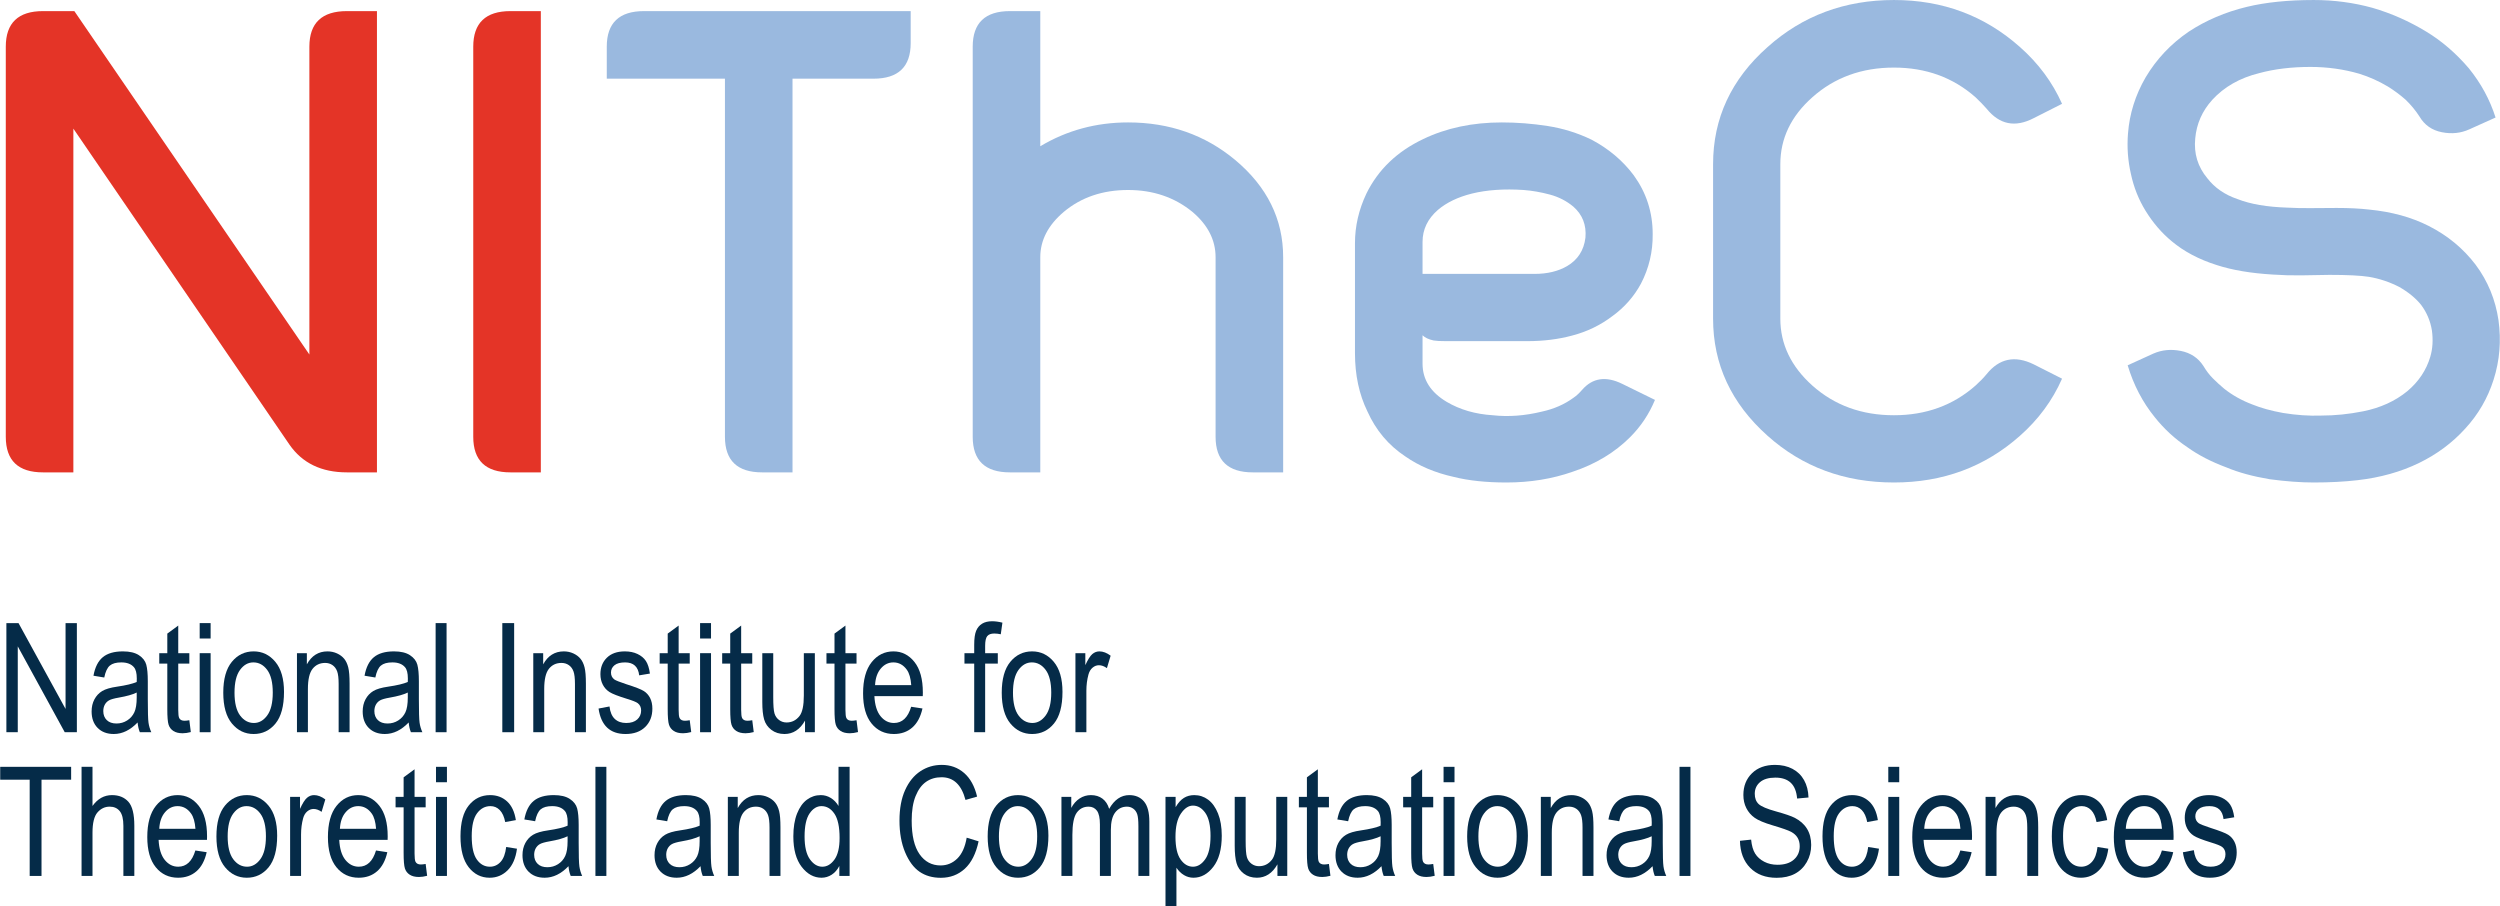 <?xml version="1.0" encoding="UTF-8" standalone="no"?>
<!DOCTYPE svg PUBLIC "-//W3C//DTD SVG 1.1//EN" "http://www.w3.org/Graphics/SVG/1.1/DTD/svg11.dtd">
<svg width="160px" height="58px" viewBox="0 0 3285 1191" version="1.1" xmlns="http://www.w3.org/2000/svg" xmlns:xlink="http://www.w3.org/1999/xlink" xml:space="preserve" xmlns:serif="http://www.serif.com/" style="fill-rule:evenodd;clip-rule:evenodd;stroke-linejoin:round;stroke-miterlimit:2;">
    <g transform="matrix(1,0,0,1,-123.678,-153.891)">
        <g transform="matrix(4.167,0,0,4.167,0,0)">
            <g transform="matrix(1,0,0,1,52.756,40.434)">
                <path d="M0,145.475L-9.575,145.475C-17.399,145.475 -21.312,141.735 -21.312,134.253L-21.312,11.222C-21.312,3.742 -17.399,0 -9.575,0L0.309,0L74.436,108.308L74.436,11.222C74.436,3.742 78.382,0 86.276,0L95.748,0L95.748,145.475L86.276,145.475C78.246,145.475 72.205,142.559 68.156,136.724L0,37.064L0,145.475Z" style="fill:rgb(228,52,39);fill-rule:nonzero;"/>
            </g>
        </g>
        <g transform="matrix(4.167,0,0,4.167,0,0)">
            <g transform="matrix(1,0,0,1,200.187,40.434)">
                <path d="M0,145.475L-9.575,145.475C-17.399,145.475 -21.312,141.735 -21.312,134.253L-21.312,11.222C-21.312,3.742 -17.399,0 -9.575,0L0,0L0,145.475Z" style="fill:rgb(228,52,39);fill-rule:nonzero;"/>
            </g>
        </g>
        <g transform="matrix(4.167,0,0,4.167,0,0)">
            <g transform="matrix(1,0,0,1,220.984,164.597)">
                <path d="M0,-102.851L0,-112.941C0,-120.42 3.912,-124.163 11.737,-124.163L95.851,-124.163L95.851,-114.073C95.851,-106.591 91.939,-102.851 84.114,-102.851L58.581,-102.851L58.581,21.312L49.006,21.312C41.182,21.312 37.27,17.573 37.27,10.09L37.27,-102.851L0,-102.851Z" style="fill:rgb(154,185,223);fill-rule:nonzero;"/>
            </g>
        </g>
        <g transform="matrix(4.167,0,0,4.167,0,0)">
            <g transform="matrix(1,0,0,1,357.708,40.434)">
                <path d="M0,145.475L-9.575,145.475C-17.399,145.475 -21.312,141.735 -21.312,134.253L-21.312,11.222C-21.312,3.742 -17.399,0 -9.575,0L0,0L0,42.623C8.373,37.614 17.605,35.108 27.695,35.108C40.735,35.108 51.992,39.056 61.464,46.947C71.554,55.39 76.598,65.618 76.598,77.628L76.598,145.475L67.024,145.475C59.199,145.475 55.287,141.735 55.287,134.253L55.287,77.628C55.287,72.207 52.849,67.435 47.977,63.317C42.348,58.72 35.587,56.419 27.695,56.419C19.664,56.419 12.903,58.72 7.413,63.317C2.471,67.505 0,72.274 0,77.628L0,145.475Z" style="fill:rgb(154,185,223);fill-rule:nonzero;"/>
            </g>
        </g>
        <g transform="matrix(4.167,0,0,4.167,0,0)">
            <g transform="matrix(1,0,0,1,513.581,141.33)">
                <path d="M0,-18.017C4.049,-18.017 7.48,-18.841 10.295,-20.488C13.658,-22.478 15.58,-25.463 16.061,-29.445C16.403,-33.424 15.134,-36.685 12.252,-39.226C10.123,-41.009 7.652,-42.278 4.839,-43.035C2.024,-43.789 -0.721,-44.27 -3.397,-44.476C-9.575,-44.888 -15.031,-44.51 -19.767,-43.344C-24.161,-42.245 -27.73,-40.528 -30.475,-38.196C-33.702,-35.38 -35.313,-32.019 -35.313,-28.107L-35.313,-18.017L0,-18.017ZM-10.295,-65.788C-5.492,-65.788 -0.669,-65.41 4.17,-64.655C9.009,-63.899 13.623,-62.457 18.017,-60.331C23.438,-57.449 27.865,-53.706 31.298,-49.109C35.277,-43.617 37.27,-37.439 37.27,-30.577C37.337,-25.018 36.101,-19.801 33.563,-14.928C31.365,-10.877 28.379,-7.48 24.606,-4.736C20.83,-1.853 16.576,0.206 11.84,1.441C7.516,2.61 2.813,3.192 -2.265,3.192L-28.004,3.192C-29.72,3.192 -30.989,3.125 -31.813,2.986C-33.393,2.643 -34.559,2.095 -35.313,1.338L-35.313,10.296C-35.313,15.307 -32.775,19.322 -27.695,22.341C-23.509,24.812 -18.67,26.22 -13.178,26.562C-8.236,27.113 -3.089,26.735 2.265,25.43C6.108,24.606 9.472,23.131 12.355,21.003C13.178,20.455 14.069,19.631 15.031,18.532C18.326,14.759 22.547,14.141 27.695,16.679L37.99,21.724C36.137,26.187 33.527,30.099 30.166,33.46C25.291,38.335 19.253,41.972 12.046,44.374C5.593,46.639 -1.374,47.771 -8.854,47.771C-15.237,47.771 -20.763,47.189 -25.43,46.021C-31.334,44.718 -36.446,42.556 -40.77,39.535C-46.056,36.034 -50.036,31.298 -52.713,25.327C-55.322,19.973 -56.625,13.865 -56.625,7.001L-56.625,-27.695C-56.625,-33.048 -55.425,-38.263 -53.022,-43.344C-49.315,-50.893 -43.344,-56.625 -35.108,-60.537C-27.833,-64.038 -19.561,-65.788 -10.295,-65.788" style="fill:rgb(154,185,223);fill-rule:nonzero;"/>
            </g>
        </g>
        <g transform="matrix(4.167,0,0,4.167,0,0)">
            <g transform="matrix(1,0,0,1,591.106,114.047)">
                <path d="M0,-25.327L0,23.371C0,31.401 3.361,38.438 10.09,44.477C17.09,50.723 25.669,53.845 35.828,53.845C45.918,53.845 54.497,50.723 61.567,44.477C62.939,43.241 64.105,42.042 65.067,40.873C69.047,35.931 73.988,34.902 79.893,37.784L88.85,42.314C85.828,49.179 81.401,55.184 75.569,60.332C64.517,70.148 51.271,75.054 35.828,75.054C20.246,75.054 6.965,70.148 -4.015,60.332C-15.479,50.106 -21.209,37.784 -21.209,23.371L-21.209,-25.327C-21.209,-39.807 -15.479,-52.128 -4.015,-62.287C7.034,-72.171 20.316,-77.113 35.828,-77.113C51.202,-77.113 64.45,-72.171 75.569,-62.287C81.401,-57.14 85.828,-51.168 88.85,-44.373L79.893,-39.843C74.058,-36.822 69.116,-37.818 65.067,-42.829C64.105,-43.926 62.939,-45.128 61.567,-46.432C54.497,-52.677 45.918,-55.801 35.828,-55.801C25.669,-55.801 17.09,-52.677 10.09,-46.432C3.361,-40.461 0,-33.424 0,-25.327Z" style="fill:rgb(154,185,223);fill-rule:nonzero;"/>
            </g>
        </g>
        <g transform="matrix(4.167,0,0,4.167,0,0)">
            <g transform="matrix(1,0,0,1,774.88,59.378)">
                <path d="M0,107.279C5.49,106.183 10.156,104.054 14.002,100.896C17.569,97.877 19.973,94.273 21.209,90.086C21.963,87.548 22.135,84.768 21.723,81.746C21.242,78.797 20.11,76.12 18.326,73.716C16.609,71.59 14.311,69.701 11.428,68.053C8.339,66.475 5.148,65.412 1.853,64.862C-0.757,64.45 -4.908,64.244 -10.604,64.244C-13.557,64.313 -16.542,64.365 -19.561,64.398C-22.583,64.434 -25.569,64.347 -28.518,64.141C-35.383,63.729 -41.251,62.736 -46.124,61.155C-51.753,59.372 -56.489,56.867 -60.331,53.64C-63.49,51.032 -66.236,47.841 -68.568,44.065C-70.766,40.497 -72.31,36.619 -73.201,32.431C-74.163,28.246 -74.472,23.989 -74.127,19.665C-73.649,13.42 -71.795,7.516 -68.568,1.956C-65.137,-3.809 -60.607,-8.612 -54.978,-12.457C-49.557,-16.025 -43.447,-18.635 -36.652,-20.282C-30.681,-21.723 -23.646,-22.444 -15.546,-22.444C-9.163,-22.444 -2.986,-21.62 2.986,-19.973C8.888,-18.256 14.55,-15.752 19.973,-12.457C24.846,-9.505 29.306,-5.662 33.357,-0.926C37.2,3.81 40.013,8.993 41.8,14.62L33.563,18.326C30.886,19.562 27.986,19.87 24.864,19.253C21.739,18.635 19.389,16.988 17.811,14.311C16.576,12.391 15.098,10.605 13.384,8.957C11.667,7.449 9.814,6.075 7.825,4.839C4.942,3.125 1.956,1.786 -1.133,0.824C-6.074,-0.618 -11.222,-1.338 -16.576,-1.338C-22.547,-1.338 -27.937,-0.684 -32.74,0.618C-38.85,2.129 -43.792,4.942 -47.565,9.06C-50.723,12.561 -52.507,16.612 -52.919,21.209C-53.4,25.945 -52.131,30.132 -49.109,33.769C-46.777,36.791 -43.586,38.987 -39.535,40.358C-35.486,41.939 -30.269,42.829 -23.885,43.035C-21.348,43.174 -18.774,43.226 -16.164,43.19C-13.557,43.156 -10.949,43.138 -8.339,43.138C-4.36,43.138 -0.927,43.311 1.956,43.653C9.024,44.34 15.271,46.057 20.694,48.801C26.665,51.822 31.607,55.905 35.519,61.052C39.362,66.2 41.764,72.035 42.726,78.555C43.617,85.007 43.102,91.254 41.182,97.292C39.329,103.127 36.343,108.275 32.225,112.736C28.174,117.199 23.335,120.802 17.708,123.546C11.943,126.362 5.457,128.179 -1.75,129.002C-5.938,129.481 -10.537,129.723 -15.546,129.723C-19.664,129.723 -24.297,129.378 -29.445,128.694C-34.732,127.803 -39.262,126.568 -43.035,124.987C-47.841,123.204 -51.959,121.075 -55.39,118.604C-59.302,115.997 -62.735,112.839 -65.685,109.132C-69.53,104.396 -72.377,98.94 -74.23,92.762L-66.097,89.056C-63.42,87.89 -60.537,87.615 -57.449,88.232C-54.36,88.85 -51.992,90.43 -50.345,92.968C-49.454,94.479 -48.458,95.784 -47.359,96.881C-46.193,98.049 -44.991,99.146 -43.756,100.175C-41.148,102.234 -38.196,103.881 -34.902,105.117C-32.225,106.216 -29,107.109 -25.224,107.794C-21.039,108.481 -17.024,108.756 -13.178,108.617C-8.854,108.617 -4.463,108.172 0,107.279" style="fill:rgb(154,185,223);fill-rule:nonzero;"/>
            </g>
        </g>
        <g transform="matrix(4.167,0,0,4.167,0,0)">
            <g transform="matrix(1,0,0,1,31.631,233.448)">
                <path d="M0,34.413L0,0L3.826,0L18.662,27.072L18.662,0L22.23,0L22.23,34.413L18.404,34.413L3.592,7.336L3.592,34.413L0,34.413Z" style="fill:rgb(5,43,72);fill-rule:nonzero;"/>
            </g>
        </g>
        <g transform="matrix(4.167,0,0,4.167,0,0)">
            <g transform="matrix(1,0,0,1,72.735,255.443)">
                <path d="M0,-0.095C-1.268,0.531 -3.154,1.064 -5.657,1.501C-7.113,1.752 -8.13,2.038 -8.709,2.358C-9.288,2.68 -9.738,3.134 -10.059,3.72C-10.38,4.307 -10.54,4.985 -10.54,5.751C-10.54,6.941 -10.172,7.892 -9.437,8.603C-8.702,9.315 -7.684,9.67 -6.385,9.67C-5.149,9.67 -4.026,9.351 -3.017,8.709C-2.007,8.067 -1.252,7.21 -0.751,6.138C-0.251,5.067 0,3.505 0,1.456L0,-0.095ZM0.282,9.342C-0.877,10.548 -2.082,11.454 -3.333,12.066C-4.586,12.675 -5.885,12.981 -7.23,12.981C-9.359,12.981 -11.056,12.34 -12.324,11.056C-13.592,9.774 -14.225,8.043 -14.225,5.869C-14.225,4.428 -13.928,3.154 -13.333,2.042C-12.739,0.931 -11.925,0.062 -10.892,-0.564C-9.859,-1.19 -8.294,-1.651 -6.197,-1.949C-3.38,-2.362 -1.315,-2.856 0,-3.427L0.023,-4.508C0.023,-6.213 -0.282,-7.41 -0.892,-8.099C-1.753,-9.1 -3.075,-9.601 -4.859,-9.601C-6.472,-9.601 -7.676,-9.267 -8.474,-8.598C-9.272,-7.93 -9.859,-6.676 -10.235,-4.835L-13.639,-5.399C-13.154,-8.076 -12.172,-10.024 -10.692,-11.245C-9.214,-12.465 -7.097,-13.076 -4.343,-13.076C-2.199,-13.076 -0.516,-12.672 0.704,-11.867C1.925,-11.061 2.696,-10.063 3.017,-8.873C3.337,-7.685 3.498,-5.947 3.498,-3.663L3.498,1.971C3.498,5.914 3.571,8.4 3.721,9.425C3.869,10.45 4.162,11.448 4.601,12.417L0.986,12.417C0.626,11.558 0.391,10.531 0.282,9.342" style="fill:rgb(5,43,72);fill-rule:nonzero;"/>
            </g>
        </g>
        <g transform="matrix(4.167,0,0,4.167,0,0)">
            <g transform="matrix(1,0,0,1,89.331,238.331)">
                <path d="M0,25.75L0.469,29.483C-0.486,29.733 -1.346,29.859 -2.113,29.859C-3.318,29.859 -4.288,29.62 -5.023,29.142C-5.759,28.666 -6.264,28.013 -6.537,27.183C-6.812,26.354 -6.948,24.702 -6.948,22.23L-6.948,7.887L-9.484,7.887L-9.484,4.6L-6.948,4.6L-6.948,-1.574L-3.498,-4.109L-3.498,4.6L0,4.6L0,7.887L-3.498,7.887L-3.498,22.464C-3.498,23.81 -3.396,24.68 -3.193,25.07C-2.895,25.633 -2.34,25.915 -1.526,25.915C-1.135,25.915 -0.626,25.86 0,25.75" style="fill:rgb(5,43,72);fill-rule:nonzero;"/>
            </g>
        </g>
        <g transform="matrix(4.167,0,0,4.167,0,0)">
            <g transform="matrix(1,0,0,1,0,155.266)">
                <path d="M92.594,87.665L96.045,87.665L96.045,112.595L92.594,112.595L92.594,87.665ZM92.594,78.181L96.045,78.181L96.045,83.041L92.594,83.041L92.594,78.181Z" style="fill:rgb(5,43,72);fill-rule:nonzero;"/>
            </g>
        </g>
        <g transform="matrix(4.167,0,0,4.167,0,0)">
            <g transform="matrix(1,0,0,1,103.58,255.407)">
                <path d="M0,-0.023C0,3.204 0.587,5.605 1.761,7.18C2.934,8.755 4.39,9.542 6.127,9.542C7.754,9.542 9.151,8.747 10.317,7.157C11.482,5.567 12.066,3.174 12.066,-0.023C12.066,-3.236 11.479,-5.629 10.305,-7.203C9.132,-8.778 7.676,-9.566 5.939,-9.566C4.296,-9.566 2.895,-8.774 1.737,-7.191C0.579,-5.609 0,-3.22 0,-0.023M-3.545,-0.011C-3.545,-4.315 -2.641,-7.562 -0.833,-9.753C0.974,-11.944 3.263,-13.04 6.033,-13.04C8.756,-13.04 11.033,-11.944 12.864,-9.753C14.695,-7.562 15.61,-4.401 15.61,-0.27C15.61,4.206 14.71,7.54 12.911,9.73C11.111,11.922 8.818,13.017 6.033,13.017C3.294,13.017 1.013,11.918 -0.81,9.718C-2.633,7.52 -3.545,4.276 -3.545,-0.011" style="fill:rgb(5,43,72);fill-rule:nonzero;"/>
            </g>
        </g>
        <g transform="matrix(4.167,0,0,4.167,0,0)">
            <g transform="matrix(1,0,0,1,123.275,242.368)">
                <path d="M0,25.493L0,0.563L3.122,0.563L3.122,4.084C3.872,2.716 4.79,1.693 5.875,1.015C6.961,0.338 8.207,0 9.613,0C10.706,0 11.718,0.216 12.647,0.645C13.577,1.076 14.327,1.639 14.897,2.335C15.468,3.033 15.893,3.936 16.174,5.048C16.455,6.158 16.596,7.864 16.596,10.164L16.596,25.493L13.146,25.493L13.146,10.313C13.146,8.479 12.989,7.14 12.676,6.294C12.363,5.449 11.874,4.794 11.209,4.331C10.543,3.87 9.773,3.639 8.897,3.639C7.237,3.639 5.916,4.257 4.93,5.496C3.944,6.732 3.451,8.856 3.451,11.863L3.451,25.493L0,25.493Z" style="fill:rgb(5,43,72);fill-rule:nonzero;"/>
            </g>
        </g>
        <g transform="matrix(4.167,0,0,4.167,0,0)">
            <g transform="matrix(1,0,0,1,158.228,255.443)">
                <path d="M0,-0.095C-1.268,0.531 -3.154,1.064 -5.657,1.501C-7.113,1.752 -8.13,2.038 -8.709,2.358C-9.288,2.68 -9.738,3.134 -10.059,3.72C-10.38,4.307 -10.54,4.985 -10.54,5.751C-10.54,6.941 -10.172,7.892 -9.437,8.603C-8.702,9.315 -7.684,9.67 -6.385,9.67C-5.149,9.67 -4.026,9.351 -3.017,8.709C-2.007,8.067 -1.252,7.21 -0.751,6.138C-0.251,5.067 0,3.505 0,1.456L0,-0.095ZM0.282,9.342C-0.877,10.548 -2.082,11.454 -3.333,12.066C-4.586,12.675 -5.885,12.981 -7.23,12.981C-9.359,12.981 -11.056,12.34 -12.324,11.056C-13.592,9.774 -14.225,8.043 -14.225,5.869C-14.225,4.428 -13.928,3.154 -13.333,2.042C-12.739,0.931 -11.925,0.062 -10.892,-0.564C-9.859,-1.19 -8.294,-1.651 -6.197,-1.949C-3.38,-2.362 -1.315,-2.856 0,-3.427L0.023,-4.508C0.023,-6.213 -0.282,-7.41 -0.892,-8.099C-1.753,-9.1 -3.075,-9.601 -4.859,-9.601C-6.472,-9.601 -7.676,-9.267 -8.474,-8.598C-9.272,-7.93 -9.859,-6.676 -10.235,-4.835L-13.639,-5.399C-13.154,-8.076 -12.172,-10.024 -10.692,-11.245C-9.214,-12.465 -7.097,-13.076 -4.343,-13.076C-2.199,-13.076 -0.516,-12.672 0.704,-11.867C1.925,-11.061 2.696,-10.063 3.017,-8.873C3.337,-7.685 3.498,-5.947 3.498,-3.663L3.498,1.971C3.498,5.914 3.571,8.4 3.721,9.425C3.869,10.45 4.162,11.448 4.601,12.417L0.986,12.417C0.626,11.558 0.391,10.531 0.282,9.342" style="fill:rgb(5,43,72);fill-rule:nonzero;"/>
            </g>
        </g>
        <g transform="matrix(4.167,0,0,4.167,0,0)">
            <g transform="matrix(1,0,0,1,0,155.265)">
                <rect x="167.008" y="78.182" width="3.451" height="34.413" style="fill:rgb(5,43,72);"/>
            </g>
        </g>
        <g transform="matrix(4.167,0,0,4.167,0,0)">
            <g transform="matrix(1,0,0,1,0,155.265)">
                <rect x="188.041" y="78.182" width="3.732" height="34.413" style="fill:rgb(5,43,72);"/>
            </g>
        </g>
        <g transform="matrix(4.167,0,0,4.167,0,0)">
            <g transform="matrix(1,0,0,1,197.806,242.368)">
                <path d="M0,25.493L0,0.563L3.122,0.563L3.122,4.084C3.872,2.716 4.79,1.693 5.875,1.015C6.961,0.338 8.207,0 9.613,0C10.706,0 11.718,0.216 12.647,0.645C13.577,1.076 14.327,1.639 14.897,2.335C15.468,3.033 15.893,3.936 16.174,5.048C16.455,6.158 16.596,7.864 16.596,10.164L16.596,25.493L13.146,25.493L13.146,10.313C13.146,8.479 12.989,7.14 12.676,6.294C12.363,5.449 11.874,4.794 11.209,4.331C10.543,3.87 9.773,3.639 8.897,3.639C7.237,3.639 5.916,4.257 4.93,5.496C3.944,6.732 3.451,8.856 3.451,11.863L3.451,25.493L0,25.493Z" style="fill:rgb(5,43,72);fill-rule:nonzero;"/>
            </g>
        </g>
        <g transform="matrix(4.167,0,0,4.167,0,0)">
            <g transform="matrix(1,0,0,1,218.393,250.396)">
                <path d="M0,10L3.451,9.343C3.653,11.104 4.208,12.412 5.113,13.269C6.019,14.126 7.221,14.554 8.72,14.554C10.219,14.554 11.378,14.182 12.198,13.439C13.018,12.696 13.427,11.753 13.427,10.61C13.427,9.624 13.075,8.858 12.371,8.31C11.885,7.934 10.712,7.465 8.85,6.901C6.158,6.072 4.358,5.368 3.451,4.789C2.543,4.211 1.838,3.435 1.338,2.465C0.837,1.494 0.587,0.392 0.587,-0.845C0.587,-2.973 1.268,-4.703 2.629,-6.034C3.991,-7.363 5.876,-8.028 8.286,-8.028C9.804,-8.028 11.139,-7.755 12.288,-7.206C13.439,-6.659 14.319,-5.924 14.93,-5.001C15.54,-4.077 15.963,-2.754 16.197,-1.033L12.817,-0.47C12.504,-3.193 11.025,-4.554 8.38,-4.554C6.878,-4.554 5.759,-4.254 5.023,-3.654C4.288,-3.054 3.92,-2.286 3.92,-1.351C3.92,-0.432 4.273,0.294 4.979,0.824C5.402,1.135 6.656,1.634 8.741,2.319C11.609,3.229 13.464,3.954 14.306,4.495C15.148,5.037 15.802,5.773 16.27,6.706C16.738,7.639 16.972,8.747 16.972,10.034C16.972,12.416 16.217,14.345 14.707,15.818C13.196,17.292 11.134,18.028 8.521,18.028C3.622,18.028 0.782,15.352 0,10" style="fill:rgb(5,43,72);fill-rule:nonzero;"/>
            </g>
        </g>
        <g transform="matrix(4.167,0,0,4.167,0,0)">
            <g transform="matrix(1,0,0,1,247.149,238.331)">
                <path d="M0,25.75L0.469,29.483C-0.486,29.733 -1.346,29.859 -2.113,29.859C-3.318,29.859 -4.288,29.62 -5.023,29.142C-5.759,28.666 -6.264,28.013 -6.537,27.183C-6.812,26.354 -6.948,24.702 -6.948,22.23L-6.948,7.887L-9.484,7.887L-9.484,4.6L-6.948,4.6L-6.948,-1.574L-3.498,-4.109L-3.498,4.6L0,4.6L0,7.887L-3.498,7.887L-3.498,22.464C-3.498,23.81 -3.396,24.68 -3.193,25.07C-2.895,25.633 -2.34,25.915 -1.526,25.915C-1.135,25.915 -0.626,25.86 0,25.75" style="fill:rgb(5,43,72);fill-rule:nonzero;"/>
            </g>
        </g>
        <g transform="matrix(4.167,0,0,4.167,0,0)">
            <g transform="matrix(1,0,0,1,0,155.266)">
                <path d="M250.412,87.665L253.863,87.665L253.863,112.595L250.412,112.595L250.412,87.665ZM250.412,78.181L253.863,78.181L253.863,83.041L250.412,83.041L250.412,78.181Z" style="fill:rgb(5,43,72);fill-rule:nonzero;"/>
            </g>
        </g>
        <g transform="matrix(4.167,0,0,4.167,0,0)">
            <g transform="matrix(1,0,0,1,266.867,238.331)">
                <path d="M0,25.75L0.469,29.483C-0.486,29.733 -1.346,29.859 -2.113,29.859C-3.318,29.859 -4.288,29.62 -5.023,29.142C-5.759,28.666 -6.264,28.013 -6.537,27.183C-6.812,26.354 -6.948,24.702 -6.948,22.23L-6.948,7.887L-9.484,7.887L-9.484,4.6L-6.948,4.6L-6.948,-1.574L-3.498,-4.109L-3.498,4.6L0,4.6L0,7.887L-3.498,7.887L-3.498,22.464C-3.498,23.81 -3.396,24.68 -3.193,25.07C-2.895,25.633 -2.34,25.915 -1.526,25.915C-1.135,25.915 -0.626,25.86 0,25.75" style="fill:rgb(5,43,72);fill-rule:nonzero;"/>
            </g>
        </g>
        <g transform="matrix(4.167,0,0,4.167,0,0)">
            <g transform="matrix(1,0,0,1,283.51,243.494)">
                <path d="M0,24.367L0,20.705C-0.798,22.113 -1.737,23.17 -2.817,23.873C-3.897,24.579 -5.117,24.93 -6.479,24.93C-8.091,24.93 -9.468,24.496 -10.61,23.628C-11.753,22.759 -12.516,21.66 -12.899,20.329C-13.283,19 -13.474,17.184 -13.474,14.883L-13.474,-0.563L-10.024,-0.563L-10.024,13.263C-10.024,15.83 -9.895,17.547 -9.636,18.417C-9.378,19.284 -8.901,19.982 -8.205,20.505C-7.508,21.03 -6.714,21.293 -5.822,21.293C-4.163,21.293 -2.801,20.611 -1.737,19.25C-0.83,18.076 -0.376,15.924 -0.376,12.793L-0.376,-0.563L3.099,-0.563L3.099,24.367L0,24.367Z" style="fill:rgb(5,43,72);fill-rule:nonzero;"/>
            </g>
        </g>
        <g transform="matrix(4.167,0,0,4.167,0,0)">
            <g transform="matrix(1,0,0,1,299.755,238.331)">
                <path d="M0,25.75L0.469,29.483C-0.486,29.733 -1.346,29.859 -2.113,29.859C-3.318,29.859 -4.288,29.62 -5.023,29.142C-5.759,28.666 -6.264,28.013 -6.537,27.183C-6.812,26.354 -6.948,24.702 -6.948,22.23L-6.948,7.887L-9.484,7.887L-9.484,4.6L-6.948,4.6L-6.948,-1.574L-3.498,-4.109L-3.498,4.6L0,4.6L0,7.887L-3.498,7.887L-3.498,22.464C-3.498,23.81 -3.396,24.68 -3.193,25.07C-2.895,25.633 -2.34,25.915 -1.526,25.915C-1.135,25.915 -0.626,25.86 0,25.75" style="fill:rgb(5,43,72);fill-rule:nonzero;"/>
            </g>
        </g>
        <g transform="matrix(4.167,0,0,4.167,0,0)">
            <g transform="matrix(1,0,0,1,305.6,257.791)">
                <path d="M0,-4.79L11.409,-4.79C11.252,-6.95 10.79,-8.561 10.024,-9.624C8.912,-11.175 7.496,-11.949 5.775,-11.949C4.225,-11.949 2.903,-11.304 1.808,-10.012C0.712,-8.722 0.109,-6.98 0,-4.79M11.385,2.042L14.953,2.582C14.358,5.242 13.282,7.249 11.726,8.602C10.168,9.957 8.24,10.633 5.939,10.633C3.044,10.633 0.7,9.535 -1.091,7.335C-2.884,5.136 -3.779,1.964 -3.779,-2.184C-3.779,-6.487 -2.875,-9.769 -1.068,-12.031C0.74,-14.292 3.028,-15.423 5.798,-15.423C8.443,-15.423 10.649,-14.311 12.418,-12.09C14.186,-9.867 15.07,-6.652 15.07,-2.443L15.047,-1.316L-0.211,-1.316C-0.07,1.486 0.579,3.599 1.737,5.024C2.895,6.447 4.303,7.159 5.962,7.159C8.56,7.159 10.368,5.454 11.385,2.042" style="fill:rgb(5,43,72);fill-rule:nonzero;"/>
            </g>
        </g>
        <g transform="matrix(4.167,0,0,4.167,0,0)">
            <g transform="matrix(1,0,0,1,336.868,232.862)">
                <path d="M0,34.999L0,13.356L-3.075,13.356L-3.075,10.069L0,10.069L0,7.417C0,5.46 0.204,3.994 0.612,3.015C1.019,2.037 1.644,1.29 2.483,0.773C3.323,0.257 4.378,0 5.649,0C6.637,0 7.72,0.148 8.897,0.445L8.38,4.107C7.66,3.951 6.979,3.872 6.338,3.872C5.305,3.872 4.566,4.142 4.119,4.682C3.674,5.222 3.451,6.252 3.451,7.769L3.451,10.069L7.441,10.069L7.441,13.356L3.451,13.356L3.451,34.999L0,34.999Z" style="fill:rgb(5,43,72);fill-rule:nonzero;"/>
            </g>
        </g>
        <g transform="matrix(4.167,0,0,4.167,0,0)">
            <g transform="matrix(1,0,0,1,349.098,255.407)">
                <path d="M0,-0.023C0,3.204 0.587,5.605 1.761,7.18C2.934,8.755 4.39,9.542 6.127,9.542C7.754,9.542 9.151,8.747 10.317,7.157C11.482,5.567 12.066,3.174 12.066,-0.023C12.066,-3.236 11.479,-5.629 10.305,-7.203C9.132,-8.778 7.676,-9.566 5.939,-9.566C4.296,-9.566 2.895,-8.774 1.737,-7.191C0.579,-5.609 0,-3.22 0,-0.023M-3.545,-0.011C-3.545,-4.315 -2.641,-7.562 -0.833,-9.753C0.974,-11.944 3.263,-13.04 6.033,-13.04C8.756,-13.04 11.033,-11.944 12.864,-9.753C14.695,-7.562 15.61,-4.401 15.61,-0.27C15.61,4.206 14.71,7.54 12.911,9.73C11.111,11.922 8.818,13.017 6.033,13.017C3.294,13.017 1.013,11.918 -0.81,9.718C-2.633,7.52 -3.545,4.276 -3.545,-0.011" style="fill:rgb(5,43,72);fill-rule:nonzero;"/>
            </g>
        </g>
        <g transform="matrix(4.167,0,0,4.167,0,0)">
            <g transform="matrix(1,0,0,1,368.793,242.368)">
                <path d="M0,25.493L0,0.563L3.122,0.563L3.122,4.342C3.92,2.59 4.651,1.429 5.317,0.857C5.982,0.286 6.729,0 7.559,0C8.716,0 9.898,0.455 11.103,1.361L9.93,5.281C9.068,4.672 8.231,4.366 7.418,4.366C6.682,4.366 6.009,4.624 5.399,5.141C4.789,5.657 4.358,6.377 4.108,7.301C3.669,8.912 3.451,10.626 3.451,12.441L3.451,25.493L0,25.493Z" style="fill:rgb(5,43,72);fill-rule:nonzero;"/>
            </g>
        </g>
        <g transform="matrix(4.167,0,0,4.167,0,0)">
            <g transform="matrix(1,0,0,1,38.979,278.776)">
                <path d="M0,34.413L0,4.06L-9.296,4.06L-9.296,0L13.075,0L13.075,4.06L3.732,4.06L3.732,34.413L0,34.413Z" style="fill:rgb(5,43,72);fill-rule:nonzero;"/>
            </g>
        </g>
        <g transform="matrix(4.167,0,0,4.167,0,0)">
            <g transform="matrix(1,0,0,1,55.34,278.776)">
                <path d="M0,34.413L0,0L3.451,0L3.451,12.347C4.264,11.206 5.184,10.349 6.209,9.777C7.233,9.206 8.364,8.92 9.601,8.92C11.776,8.92 13.494,9.612 14.753,10.998C16.013,12.382 16.643,14.921 16.643,18.614L16.643,34.413L13.193,34.413L13.193,18.614C13.193,16.455 12.809,14.907 12.042,13.968C11.275,13.029 10.219,12.559 8.873,12.559C7.371,12.559 6.092,13.161 5.035,14.366C3.979,15.572 3.451,17.707 3.451,20.774L3.451,34.413L0,34.413Z" style="fill:rgb(5,43,72);fill-rule:nonzero;"/>
            </g>
        </g>
        <g transform="matrix(4.167,0,0,4.167,0,0)">
            <g transform="matrix(1,0,0,1,79.848,303.119)">
                <path d="M0,-4.79L11.409,-4.79C11.252,-6.95 10.79,-8.561 10.024,-9.624C8.912,-11.175 7.496,-11.949 5.775,-11.949C4.225,-11.949 2.903,-11.304 1.808,-10.012C0.712,-8.722 0.109,-6.98 0,-4.79M11.385,2.042L14.953,2.582C14.358,5.242 13.282,7.249 11.726,8.602C10.168,9.957 8.239,10.633 5.939,10.633C3.044,10.633 0.7,9.535 -1.091,7.335C-2.884,5.136 -3.779,1.964 -3.779,-2.184C-3.779,-6.487 -2.875,-9.769 -1.068,-12.031C0.74,-14.292 3.028,-15.423 5.798,-15.423C8.443,-15.423 10.649,-14.311 12.418,-12.09C14.186,-9.867 15.07,-6.652 15.07,-2.443L15.047,-1.316L-0.211,-1.316C-0.07,1.486 0.579,3.599 1.737,5.024C2.895,6.447 4.303,7.159 5.962,7.159C8.56,7.159 10.368,5.454 11.385,2.042" style="fill:rgb(5,43,72);fill-rule:nonzero;"/>
            </g>
        </g>
        <g transform="matrix(4.167,0,0,4.167,0,0)">
            <g transform="matrix(1,0,0,1,101.421,300.736)">
                <path d="M0,-0.023C0,3.204 0.587,5.605 1.761,7.18C2.934,8.755 4.39,9.542 6.127,9.542C7.754,9.542 9.151,8.747 10.317,7.157C11.482,5.567 12.066,3.174 12.066,-0.023C12.066,-3.236 11.479,-5.629 10.305,-7.203C9.132,-8.778 7.676,-9.566 5.939,-9.566C4.296,-9.566 2.895,-8.774 1.737,-7.191C0.579,-5.609 0,-3.22 0,-0.023M-3.545,-0.011C-3.545,-4.315 -2.641,-7.562 -0.833,-9.753C0.974,-11.944 3.263,-13.04 6.033,-13.04C8.756,-13.04 11.033,-11.944 12.864,-9.753C14.695,-7.562 15.61,-4.401 15.61,-0.27C15.61,4.206 14.71,7.54 12.911,9.73C11.111,11.922 8.818,13.017 6.033,13.017C3.294,13.017 1.013,11.918 -0.81,9.718C-2.633,7.52 -3.545,4.276 -3.545,-0.011" style="fill:rgb(5,43,72);fill-rule:nonzero;"/>
            </g>
        </g>
        <g transform="matrix(4.167,0,0,4.167,0,0)">
            <g transform="matrix(1,0,0,1,121.115,287.696)">
                <path d="M0,25.493L0,0.563L3.122,0.563L3.122,4.342C3.92,2.59 4.651,1.429 5.317,0.857C5.982,0.286 6.729,0 7.559,0C8.716,0 9.898,0.455 11.103,1.361L9.93,5.281C9.068,4.672 8.231,4.366 7.418,4.366C6.682,4.366 6.009,4.624 5.399,5.141C4.789,5.657 4.358,6.377 4.108,7.301C3.669,8.912 3.451,10.626 3.451,12.441L3.451,25.493L0,25.493Z" style="fill:rgb(5,43,72);fill-rule:nonzero;"/>
            </g>
        </g>
        <g transform="matrix(4.167,0,0,4.167,0,0)">
            <g transform="matrix(1,0,0,1,136.82,303.119)">
                <path d="M0,-4.79L11.409,-4.79C11.252,-6.95 10.79,-8.561 10.024,-9.624C8.912,-11.175 7.496,-11.949 5.775,-11.949C4.225,-11.949 2.903,-11.304 1.808,-10.012C0.712,-8.722 0.109,-6.98 0,-4.79M11.385,2.042L14.953,2.582C14.358,5.242 13.282,7.249 11.726,8.602C10.168,9.957 8.239,10.633 5.939,10.633C3.044,10.633 0.7,9.535 -1.091,7.335C-2.884,5.136 -3.779,1.964 -3.779,-2.184C-3.779,-6.487 -2.875,-9.769 -1.068,-12.031C0.74,-14.292 3.028,-15.423 5.798,-15.423C8.443,-15.423 10.649,-14.311 12.418,-12.09C14.186,-9.867 15.07,-6.652 15.07,-2.443L15.047,-1.316L-0.211,-1.316C-0.07,1.486 0.579,3.599 1.737,5.024C2.895,6.447 4.303,7.159 5.962,7.159C8.56,7.159 10.368,5.454 11.385,2.042" style="fill:rgb(5,43,72);fill-rule:nonzero;"/>
            </g>
        </g>
        <g transform="matrix(4.167,0,0,4.167,0,0)">
            <g transform="matrix(1,0,0,1,163.862,283.659)">
                <path d="M0,25.75L0.469,29.483C-0.486,29.733 -1.346,29.859 -2.113,29.859C-3.318,29.859 -4.288,29.62 -5.023,29.142C-5.759,28.666 -6.264,28.013 -6.537,27.183C-6.812,26.354 -6.948,24.702 -6.948,22.23L-6.948,7.887L-9.484,7.887L-9.484,4.6L-6.948,4.6L-6.948,-1.574L-3.498,-4.109L-3.498,4.6L0,4.6L0,7.887L-3.498,7.887L-3.498,22.464C-3.498,23.81 -3.396,24.68 -3.193,25.07C-2.895,25.633 -2.34,25.915 -1.526,25.915C-1.135,25.915 -0.626,25.86 0,25.75" style="fill:rgb(5,43,72);fill-rule:nonzero;"/>
            </g>
        </g>
        <g transform="matrix(4.167,0,0,4.167,0,0)">
            <g transform="matrix(1,0,0,1,0,245.923)">
                <path d="M167.125,42.336L170.576,42.336L170.576,67.266L167.125,67.266L167.125,42.336ZM167.125,32.853L170.576,32.853L170.576,37.713L167.125,37.713L167.125,32.853Z" style="fill:rgb(5,43,72);fill-rule:nonzero;"/>
            </g>
        </g>
        <g transform="matrix(4.167,0,0,4.167,0,0)">
            <g transform="matrix(1,0,0,1,189.261,297.392)">
                <path d="M0,6.665L3.404,7.206C3.012,10.179 2.03,12.449 0.458,14.013C-1.115,15.579 -3.005,16.361 -5.211,16.361C-7.887,16.361 -10.091,15.262 -11.82,13.062C-13.549,10.864 -14.413,7.613 -14.413,3.309C-14.413,-1.025 -13.541,-4.277 -11.795,-6.444C-10.051,-8.612 -7.81,-9.696 -5.07,-9.696C-2.958,-9.696 -1.178,-9.039 0.27,-7.724C1.717,-6.41 2.645,-4.438 3.052,-1.809L-0.305,-1.198C-0.634,-2.88 -1.205,-4.139 -2.019,-4.972C-2.833,-5.805 -3.811,-6.222 -4.953,-6.222C-6.659,-6.222 -8.072,-5.467 -9.191,-3.956C-10.309,-2.446 -10.869,-0.047 -10.869,3.239C-10.869,6.634 -10.333,9.092 -9.26,10.609C-8.189,12.127 -6.816,12.886 -5.141,12.886C-3.826,12.886 -2.704,12.382 -1.773,11.372C-0.842,10.363 -0.251,8.794 0,6.665" style="fill:rgb(5,43,72);fill-rule:nonzero;"/>
            </g>
        </g>
        <g transform="matrix(4.167,0,0,4.167,0,0)">
            <g transform="matrix(1,0,0,1,208.627,300.771)">
                <path d="M0,-0.095C-1.268,0.531 -3.154,1.064 -5.657,1.501C-7.113,1.752 -8.13,2.038 -8.709,2.358C-9.288,2.68 -9.738,3.134 -10.059,3.72C-10.38,4.307 -10.54,4.985 -10.54,5.751C-10.54,6.941 -10.172,7.892 -9.437,8.603C-8.702,9.315 -7.684,9.67 -6.385,9.67C-5.149,9.67 -4.025,9.351 -3.017,8.709C-2.007,8.067 -1.252,7.21 -0.751,6.138C-0.251,5.067 0,3.505 0,1.456L0,-0.095ZM0.282,9.342C-0.877,10.548 -2.082,11.454 -3.333,12.066C-4.586,12.675 -5.885,12.981 -7.23,12.981C-9.359,12.981 -11.056,12.34 -12.324,11.056C-13.592,9.774 -14.225,8.043 -14.225,5.869C-14.225,4.428 -13.928,3.154 -13.333,2.042C-12.739,0.931 -11.925,0.062 -10.892,-0.564C-9.859,-1.19 -8.294,-1.651 -6.197,-1.949C-3.38,-2.362 -1.315,-2.856 0,-3.427L0.023,-4.508C0.023,-6.213 -0.282,-7.41 -0.892,-8.099C-1.753,-9.1 -3.075,-9.601 -4.859,-9.601C-6.472,-9.601 -7.676,-9.267 -8.474,-8.598C-9.272,-7.93 -9.859,-6.676 -10.235,-4.835L-13.639,-5.399C-13.154,-8.076 -12.172,-10.024 -10.692,-11.245C-9.214,-12.465 -7.097,-13.076 -4.343,-13.076C-2.199,-13.076 -0.516,-12.672 0.704,-11.867C1.925,-11.061 2.696,-10.063 3.017,-8.873C3.337,-7.685 3.498,-5.947 3.498,-3.663L3.498,1.971C3.498,5.914 3.571,8.4 3.721,9.425C3.869,10.45 4.162,11.448 4.601,12.417L0.986,12.417C0.626,11.558 0.391,10.531 0.282,9.342" style="fill:rgb(5,43,72);fill-rule:nonzero;"/>
            </g>
        </g>
        <g transform="matrix(4.167,0,0,4.167,0,0)">
            <g transform="matrix(1,0,0,1,0,245.923)">
                <rect x="217.407" y="32.853" width="3.451" height="34.413" style="fill:rgb(5,43,72);"/>
            </g>
        </g>
        <g transform="matrix(4.167,0,0,4.167,0,0)">
            <g transform="matrix(1,0,0,1,250.271,300.771)">
                <path d="M0,-0.095C-1.268,0.531 -3.154,1.064 -5.657,1.501C-7.113,1.752 -8.13,2.038 -8.709,2.358C-9.288,2.68 -9.738,3.134 -10.059,3.72C-10.38,4.307 -10.54,4.985 -10.54,5.751C-10.54,6.941 -10.172,7.892 -9.437,8.603C-8.702,9.315 -7.684,9.67 -6.385,9.67C-5.149,9.67 -4.026,9.351 -3.017,8.709C-2.007,8.067 -1.252,7.21 -0.751,6.138C-0.251,5.067 0,3.505 0,1.456L0,-0.095ZM0.282,9.342C-0.877,10.548 -2.082,11.454 -3.333,12.066C-4.586,12.675 -5.885,12.981 -7.23,12.981C-9.359,12.981 -11.056,12.34 -12.324,11.056C-13.592,9.774 -14.225,8.043 -14.225,5.869C-14.225,4.428 -13.928,3.154 -13.333,2.042C-12.739,0.931 -11.925,0.062 -10.892,-0.564C-9.859,-1.19 -8.294,-1.651 -6.197,-1.949C-3.38,-2.362 -1.315,-2.856 0,-3.427L0.023,-4.508C0.023,-6.213 -0.282,-7.41 -0.892,-8.099C-1.753,-9.1 -3.075,-9.601 -4.859,-9.601C-6.472,-9.601 -7.676,-9.267 -8.474,-8.598C-9.272,-7.93 -9.859,-6.676 -10.235,-4.835L-13.639,-5.399C-13.154,-8.076 -12.172,-10.024 -10.692,-11.245C-9.214,-12.465 -7.097,-13.076 -4.343,-13.076C-2.199,-13.076 -0.516,-12.672 0.704,-11.867C1.925,-11.061 2.696,-10.063 3.017,-8.873C3.337,-7.685 3.498,-5.947 3.498,-3.663L3.498,1.971C3.498,5.914 3.571,8.4 3.721,9.425C3.869,10.45 4.162,11.448 4.601,12.417L0.986,12.417C0.626,11.558 0.391,10.531 0.282,9.342" style="fill:rgb(5,43,72);fill-rule:nonzero;"/>
            </g>
        </g>
        <g transform="matrix(4.167,0,0,4.167,0,0)">
            <g transform="matrix(1,0,0,1,259.168,287.696)">
                <path d="M0,25.493L0,0.563L3.122,0.563L3.122,4.084C3.872,2.716 4.79,1.693 5.875,1.015C6.961,0.338 8.207,0 9.613,0C10.706,0 11.718,0.216 12.647,0.645C13.577,1.076 14.327,1.639 14.897,2.335C15.468,3.033 15.893,3.936 16.174,5.048C16.455,6.158 16.596,7.864 16.596,10.164L16.596,25.493L13.146,25.493L13.146,10.313C13.146,8.479 12.989,7.14 12.676,6.294C12.363,5.449 11.874,4.794 11.209,4.331C10.543,3.87 9.773,3.639 8.897,3.639C7.237,3.639 5.916,4.257 4.93,5.496C3.944,6.732 3.451,8.856 3.451,11.863L3.451,25.493L0,25.493Z" style="fill:rgb(5,43,72);fill-rule:nonzero;"/>
            </g>
        </g>
        <g transform="matrix(4.167,0,0,4.167,0,0)">
            <g transform="matrix(1,0,0,1,283.37,291.781)">
                <path d="M0,8.967C0,12.192 0.56,14.586 1.679,16.15C2.799,17.716 4.103,18.498 5.59,18.498C7.062,18.498 8.339,17.746 9.419,16.244C10.5,14.742 11.04,12.473 11.04,9.436C11.04,5.948 10.5,3.4 9.419,1.796C8.339,0.192 6.976,-0.611 5.332,-0.611C3.875,-0.611 2.622,0.161 1.573,1.702C0.524,3.243 0,5.666 0,8.967M10.962,21.408L10.962,18.263C10.336,19.469 9.531,20.388 8.545,21.021C7.559,21.655 6.494,21.972 5.352,21.972C2.942,21.972 0.857,20.833 -0.904,18.557C-2.664,16.279 -3.545,13.076 -3.545,8.944C-3.545,6.111 -3.154,3.709 -2.373,1.737C-1.592,-0.235 -0.549,-1.698 0.756,-2.653C2.06,-3.607 3.509,-4.085 5.103,-4.085C6.243,-4.085 7.302,-3.783 8.278,-3.181C9.255,-2.578 10.064,-1.737 10.704,-0.657L10.704,-13.005L14.202,-13.005L14.202,21.408L10.962,21.408Z" style="fill:rgb(5,43,72);fill-rule:nonzero;"/>
            </g>
        </g>
        <g transform="matrix(4.167,0,0,4.167,0,0)">
            <g transform="matrix(1,0,0,1,334.497,290.818)">
                <path d="M0,10.305L3.756,11.455C2.926,15.32 1.475,18.204 -0.599,20.105C-2.673,22.007 -5.196,22.958 -8.169,22.958C-10.783,22.958 -13.016,22.32 -14.871,21.043C-16.725,19.767 -18.244,17.72 -19.425,14.901C-20.607,12.082 -21.197,8.754 -21.197,4.918C-21.197,1.129 -20.606,-2.079 -19.423,-4.701C-18.241,-7.325 -16.639,-9.306 -14.618,-10.645C-12.598,-11.984 -10.342,-12.653 -7.851,-12.653C-5.125,-12.653 -2.783,-11.805 -0.826,-10.112C1.132,-8.418 2.503,-5.931 3.286,-2.653L-0.376,-1.597C-1.629,-6.37 -4.145,-8.756 -7.921,-8.756C-9.802,-8.756 -11.431,-8.275 -12.811,-7.311C-14.19,-6.348 -15.291,-4.849 -16.113,-2.812C-16.936,-0.776 -17.348,1.801 -17.348,4.917C-17.348,9.632 -16.519,13.168 -14.859,15.526C-13.201,17.882 -10.994,19.06 -8.239,19.06C-6.205,19.06 -4.449,18.337 -2.969,16.89C-1.491,15.443 -0.501,13.248 0,10.305" style="fill:rgb(5,43,72);fill-rule:nonzero;"/>
            </g>
        </g>
        <g transform="matrix(4.167,0,0,4.167,0,0)">
            <g transform="matrix(1,0,0,1,344.661,300.736)">
                <path d="M0,-0.023C0,3.204 0.587,5.605 1.761,7.18C2.934,8.755 4.39,9.542 6.127,9.542C7.754,9.542 9.151,8.747 10.317,7.157C11.482,5.567 12.066,3.174 12.066,-0.023C12.066,-3.236 11.479,-5.629 10.305,-7.203C9.132,-8.778 7.676,-9.566 5.939,-9.566C4.296,-9.566 2.895,-8.774 1.737,-7.191C0.579,-5.609 0,-3.22 0,-0.023M-3.545,-0.011C-3.545,-4.315 -2.641,-7.562 -0.833,-9.753C0.974,-11.944 3.263,-13.04 6.033,-13.04C8.756,-13.04 11.033,-11.944 12.864,-9.753C14.695,-7.562 15.61,-4.401 15.61,-0.27C15.61,4.206 14.71,7.54 12.911,9.73C11.111,11.922 8.818,13.017 6.033,13.017C3.294,13.017 1.013,11.918 -0.81,9.718C-2.633,7.52 -3.545,4.276 -3.545,-0.011" style="fill:rgb(5,43,72);fill-rule:nonzero;"/>
            </g>
        </g>
        <g transform="matrix(4.167,0,0,4.167,0,0)">
            <g transform="matrix(1,0,0,1,364.38,287.696)">
                <path d="M0,25.493L0,0.563L3.099,0.563L3.099,4.037C3.786,2.746 4.669,1.75 5.747,1.05C6.825,0.35 8.004,0 9.286,0C10.722,0 11.938,0.37 12.93,1.109C13.922,1.848 14.629,2.927 15.05,4.343C15.867,2.896 16.806,1.809 17.865,1.086C18.926,0.362 20.099,0 21.387,0C23.35,0 24.896,0.665 26.027,1.995C27.158,3.325 27.723,5.454 27.723,8.38L27.723,25.493L24.272,25.493L24.272,9.772C24.272,7.987 24.142,6.72 23.883,5.977C23.623,5.233 23.203,4.657 22.621,4.249C22.038,3.843 21.385,3.639 20.661,3.639C19.166,3.639 17.947,4.231 17.003,5.412C16.059,6.596 15.587,8.456 15.587,10.994L15.587,25.493L12.136,25.493L12.136,9.278C12.136,7.211 11.819,5.753 11.186,4.908C10.551,4.062 9.679,3.639 8.568,3.639C6.987,3.639 5.74,4.278 4.824,5.553C3.909,6.83 3.451,9.16 3.451,12.545L3.451,25.493L0,25.493Z" style="fill:rgb(5,43,72);fill-rule:nonzero;"/>
            </g>
        </g>
        <g transform="matrix(4.167,0,0,4.167,0,0)">
            <g transform="matrix(1,0,0,1,400.346,309.574)">
                <path d="M0,-8.71C0,-5.485 0.539,-3.111 1.616,-1.585C2.693,-0.059 3.996,0.704 5.527,0.704C6.993,0.704 8.281,-0.086 9.39,-1.668C10.498,-3.248 11.052,-5.689 11.052,-8.992C11.052,-12.246 10.514,-14.656 9.437,-16.222C8.36,-17.786 7.048,-18.569 5.503,-18.569C4.113,-18.569 2.849,-17.727 1.709,-16.045C0.569,-14.363 0,-11.917 0,-8.71M-3.15,13.168L-3.15,-21.315L0.043,-21.315L0.043,-18.076C0.824,-19.421 1.691,-20.391 2.644,-20.986C3.597,-21.581 4.691,-21.878 5.926,-21.878C7.535,-21.878 8.988,-21.401 10.284,-20.447C11.582,-19.492 12.624,-18.041 13.413,-16.092C14.203,-14.144 14.597,-11.799 14.597,-9.061C14.597,-4.82 13.708,-1.554 11.932,0.739C10.156,3.033 8.071,4.178 5.677,4.178C4.612,4.178 3.618,3.904 2.696,3.357C1.772,2.809 0.974,2.035 0.301,1.033L0.301,13.168L-3.15,13.168Z" style="fill:rgb(5,43,72);fill-rule:nonzero;"/>
            </g>
        </g>
        <g transform="matrix(4.167,0,0,4.167,0,0)">
            <g transform="matrix(1,0,0,1,432.502,288.822)">
                <path d="M0,24.367L0,20.705C-0.798,22.113 -1.737,23.17 -2.817,23.873C-3.897,24.579 -5.117,24.93 -6.479,24.93C-8.091,24.93 -9.468,24.496 -10.61,23.628C-11.753,22.759 -12.516,21.66 -12.899,20.329C-13.283,19 -13.474,17.184 -13.474,14.883L-13.474,-0.563L-10.024,-0.563L-10.024,13.263C-10.024,15.83 -9.895,17.547 -9.636,18.417C-9.378,19.284 -8.901,19.982 -8.205,20.505C-7.508,21.03 -6.714,21.293 -5.822,21.293C-4.163,21.293 -2.802,20.611 -1.737,19.25C-0.83,18.076 -0.376,15.924 -0.376,12.793L-0.376,-0.563L3.099,-0.563L3.099,24.367L0,24.367Z" style="fill:rgb(5,43,72);fill-rule:nonzero;"/>
            </g>
        </g>
        <g transform="matrix(4.167,0,0,4.167,0,0)">
            <g transform="matrix(1,0,0,1,448.746,283.659)">
                <path d="M0,25.75L0.469,29.483C-0.486,29.733 -1.346,29.859 -2.113,29.859C-3.318,29.859 -4.288,29.62 -5.023,29.142C-5.759,28.666 -6.264,28.013 -6.537,27.183C-6.812,26.354 -6.948,24.702 -6.948,22.23L-6.948,7.887L-9.484,7.887L-9.484,4.6L-6.948,4.6L-6.948,-1.574L-3.498,-4.109L-3.498,4.6L0,4.6L0,7.887L-3.498,7.887L-3.498,22.464C-3.498,23.81 -3.396,24.68 -3.193,25.07C-2.895,25.633 -2.34,25.915 -1.526,25.915C-1.135,25.915 -0.626,25.86 0,25.75" style="fill:rgb(5,43,72);fill-rule:nonzero;"/>
            </g>
        </g>
        <g transform="matrix(4.167,0,0,4.167,0,0)">
            <g transform="matrix(1,0,0,1,465.037,300.771)">
                <path d="M0,-0.095C-1.268,0.531 -3.154,1.064 -5.657,1.501C-7.113,1.752 -8.13,2.038 -8.709,2.358C-9.288,2.68 -9.738,3.134 -10.059,3.72C-10.38,4.307 -10.54,4.985 -10.54,5.751C-10.54,6.941 -10.172,7.892 -9.437,8.603C-8.702,9.315 -7.684,9.67 -6.385,9.67C-5.149,9.67 -4.026,9.351 -3.017,8.709C-2.007,8.067 -1.252,7.21 -0.751,6.138C-0.251,5.067 0,3.505 0,1.456L0,-0.095ZM0.282,9.342C-0.877,10.548 -2.082,11.454 -3.333,12.066C-4.586,12.675 -5.885,12.981 -7.23,12.981C-9.359,12.981 -11.056,12.34 -12.324,11.056C-13.592,9.774 -14.225,8.043 -14.225,5.869C-14.225,4.428 -13.928,3.154 -13.333,2.042C-12.739,0.931 -11.925,0.062 -10.892,-0.564C-9.859,-1.19 -8.294,-1.651 -6.197,-1.949C-3.38,-2.362 -1.315,-2.856 0,-3.427L0.023,-4.508C0.023,-6.213 -0.282,-7.41 -0.892,-8.099C-1.753,-9.1 -3.075,-9.601 -4.859,-9.601C-6.472,-9.601 -7.676,-9.267 -8.474,-8.598C-9.272,-7.93 -9.859,-6.676 -10.235,-4.835L-13.639,-5.399C-13.154,-8.076 -12.172,-10.024 -10.692,-11.245C-9.214,-12.465 -7.097,-13.076 -4.343,-13.076C-2.199,-13.076 -0.516,-12.672 0.704,-11.867C1.925,-11.061 2.695,-10.063 3.017,-8.873C3.337,-7.685 3.498,-5.947 3.498,-3.663L3.498,1.971C3.498,5.914 3.571,8.4 3.721,9.425C3.869,10.45 4.162,11.448 4.601,12.417L0.986,12.417C0.626,11.558 0.391,10.531 0.282,9.342" style="fill:rgb(5,43,72);fill-rule:nonzero;"/>
            </g>
        </g>
        <g transform="matrix(4.167,0,0,4.167,0,0)">
            <g transform="matrix(1,0,0,1,481.634,283.659)">
                <path d="M0,25.75L0.469,29.483C-0.486,29.733 -1.346,29.859 -2.113,29.859C-3.318,29.859 -4.288,29.62 -5.023,29.142C-5.759,28.666 -6.264,28.013 -6.537,27.183C-6.812,26.354 -6.948,24.702 -6.948,22.23L-6.948,7.887L-9.484,7.887L-9.484,4.6L-6.948,4.6L-6.948,-1.574L-3.498,-4.109L-3.498,4.6L0,4.6L0,7.887L-3.498,7.887L-3.498,22.464C-3.498,23.81 -3.396,24.68 -3.193,25.07C-2.895,25.633 -2.34,25.915 -1.526,25.915C-1.135,25.915 -0.626,25.86 0,25.75" style="fill:rgb(5,43,72);fill-rule:nonzero;"/>
            </g>
        </g>
        <g transform="matrix(4.167,0,0,4.167,0,0)">
            <g transform="matrix(1,0,0,1,0,245.923)">
                <path d="M484.896,42.336L488.347,42.336L488.347,67.266L484.896,67.266L484.896,42.336ZM484.896,32.853L488.347,32.853L488.347,37.713L484.896,37.713L484.896,32.853Z" style="fill:rgb(5,43,72);fill-rule:nonzero;"/>
            </g>
        </g>
        <g transform="matrix(4.167,0,0,4.167,0,0)">
            <g transform="matrix(1,0,0,1,495.882,300.736)">
                <path d="M0,-0.023C0,3.204 0.587,5.605 1.761,7.18C2.934,8.755 4.39,9.542 6.127,9.542C7.754,9.542 9.151,8.747 10.317,7.157C11.482,5.567 12.066,3.174 12.066,-0.023C12.066,-3.236 11.479,-5.629 10.305,-7.203C9.132,-8.778 7.676,-9.566 5.939,-9.566C4.296,-9.566 2.895,-8.774 1.737,-7.191C0.579,-5.609 0,-3.22 0,-0.023M-3.545,-0.011C-3.545,-4.315 -2.641,-7.562 -0.833,-9.753C0.974,-11.944 3.263,-13.04 6.033,-13.04C8.756,-13.04 11.033,-11.944 12.864,-9.753C14.695,-7.562 15.61,-4.401 15.61,-0.27C15.61,4.206 14.71,7.54 12.911,9.73C11.111,11.922 8.818,13.017 6.033,13.017C3.294,13.017 1.013,11.918 -0.81,9.718C-2.633,7.52 -3.545,4.276 -3.545,-0.011" style="fill:rgb(5,43,72);fill-rule:nonzero;"/>
            </g>
        </g>
        <g transform="matrix(4.167,0,0,4.167,0,0)">
            <g transform="matrix(1,0,0,1,515.577,287.696)">
                <path d="M0,25.493L0,0.563L3.122,0.563L3.122,4.084C3.873,2.716 4.79,1.693 5.875,1.015C6.962,0.338 8.207,0 9.614,0C10.707,0 11.718,0.216 12.648,0.645C13.578,1.076 14.327,1.639 14.897,2.335C15.468,3.033 15.894,3.936 16.174,5.048C16.456,6.158 16.597,7.864 16.597,10.164L16.597,25.493L13.146,25.493L13.146,10.313C13.146,8.479 12.989,7.14 12.676,6.294C12.364,5.449 11.874,4.794 11.21,4.331C10.543,3.87 9.773,3.639 8.897,3.639C7.238,3.639 5.915,4.257 4.93,5.496C3.944,6.732 3.451,8.856 3.451,11.863L3.451,25.493L0,25.493Z" style="fill:rgb(5,43,72);fill-rule:nonzero;"/>
            </g>
        </g>
        <g transform="matrix(4.167,0,0,4.167,0,0)">
            <g transform="matrix(1,0,0,1,550.531,300.771)">
                <path d="M0,-0.095C-1.268,0.531 -3.154,1.064 -5.658,1.501C-7.113,1.752 -8.13,2.038 -8.71,2.358C-9.289,2.68 -9.738,3.134 -10.059,3.72C-10.38,4.307 -10.541,4.985 -10.541,5.751C-10.541,6.941 -10.173,7.892 -9.437,8.603C-8.702,9.315 -7.685,9.67 -6.385,9.67C-5.15,9.67 -4.026,9.351 -3.017,8.709C-2.007,8.067 -1.253,7.21 -0.751,6.138C-0.251,5.067 0,3.505 0,1.456L0,-0.095ZM0.282,9.342C-0.877,10.548 -2.082,11.454 -3.333,12.066C-4.586,12.675 -5.885,12.981 -7.23,12.981C-9.359,12.981 -11.057,12.34 -12.325,11.056C-13.592,9.774 -14.225,8.043 -14.225,5.869C-14.225,4.428 -13.929,3.154 -13.333,2.042C-12.739,0.931 -11.925,0.062 -10.892,-0.564C-9.859,-1.19 -8.295,-1.651 -6.197,-1.949C-3.38,-2.362 -1.315,-2.856 0,-3.427L0.024,-4.508C0.024,-6.213 -0.282,-7.41 -0.892,-8.099C-1.753,-9.1 -3.074,-9.601 -4.859,-9.601C-6.472,-9.601 -7.677,-9.267 -8.475,-8.598C-9.273,-7.93 -9.859,-6.676 -10.235,-4.835L-13.639,-5.399C-13.154,-8.076 -12.172,-10.024 -10.692,-11.245C-9.214,-12.465 -7.097,-13.076 -4.343,-13.076C-2.199,-13.076 -0.516,-12.672 0.704,-11.867C1.925,-11.061 2.695,-10.063 3.017,-8.873C3.337,-7.685 3.498,-5.947 3.498,-3.663L3.498,1.971C3.498,5.914 3.572,8.4 3.721,9.425C3.869,10.45 4.162,11.448 4.601,12.417L0.986,12.417C0.625,11.558 0.39,10.531 0.282,9.342" style="fill:rgb(5,43,72);fill-rule:nonzero;"/>
            </g>
        </g>
        <g transform="matrix(4.167,0,0,4.167,0,0)">
            <g transform="matrix(1,0,0,1,0,245.923)">
                <rect x="559.311" y="32.853" width="3.45" height="34.413" style="fill:rgb(5,43,72);"/>
            </g>
        </g>
        <g transform="matrix(4.167,0,0,4.167,0,0)">
            <g transform="matrix(1,0,0,1,578.372,289.832)">
                <path d="M0,12.277L3.521,11.901C3.709,13.795 4.135,15.27 4.801,16.327C5.465,17.382 6.416,18.231 7.653,18.874C8.888,19.515 10.282,19.836 11.831,19.836C14.052,19.836 15.779,19.294 17.007,18.207C18.235,17.122 18.849,15.714 18.849,13.979C18.849,12.965 18.627,12.078 18.181,11.321C17.734,10.564 17.061,9.943 16.162,9.459C15.262,8.975 13.317,8.29 10.329,7.405C7.667,6.615 5.775,5.822 4.648,5.023C3.521,4.226 2.644,3.212 2.019,1.983C1.392,0.756 1.08,-0.634 1.08,-2.183C1.08,-4.968 1.98,-7.246 3.78,-9.014C5.579,-10.783 8.005,-11.667 11.056,-11.667C13.154,-11.667 14.989,-11.252 16.561,-10.422C18.134,-9.593 19.355,-8.405 20.223,-6.854C21.092,-5.306 21.557,-3.482 21.62,-1.385L18.028,-1.056C17.84,-3.294 17.171,-4.953 16.022,-6.033C14.871,-7.113 13.254,-7.653 11.174,-7.653C9.061,-7.653 7.449,-7.178 6.338,-6.233C5.226,-5.286 4.671,-4.061 4.671,-2.56C4.671,-1.166 5.078,-0.087 5.893,0.679C6.706,1.447 8.537,2.223 11.383,3.009C14.168,3.779 16.122,4.447 17.249,5.013C18.97,5.893 20.27,7.048 21.147,8.48C22.026,9.909 22.466,11.617 22.466,13.602C22.466,15.573 22.003,17.366 21.08,18.984C20.156,20.602 18.9,21.833 17.312,22.678C15.724,23.522 13.811,23.944 11.573,23.944C8.083,23.944 5.301,22.895 3.227,20.797C1.154,18.701 0.078,15.861 0,12.277" style="fill:rgb(5,43,72);fill-rule:nonzero;"/>
            </g>
        </g>
        <g transform="matrix(4.167,0,0,4.167,0,0)">
            <g transform="matrix(1,0,0,1,618.817,297.392)">
                <path d="M0,6.665L3.404,7.206C3.013,10.179 2.031,12.449 0.459,14.013C-1.115,15.579 -3.005,16.361 -5.21,16.361C-7.887,16.361 -10.09,15.262 -11.819,13.062C-13.548,10.864 -14.412,7.613 -14.412,3.309C-14.412,-1.025 -13.54,-4.277 -11.795,-6.444C-10.051,-8.612 -7.808,-9.696 -5.07,-9.696C-2.956,-9.696 -1.178,-9.039 0.271,-7.724C1.718,-6.41 2.645,-4.438 3.053,-1.809L-0.305,-1.198C-0.633,-2.88 -1.205,-4.139 -2.017,-4.972C-2.832,-5.805 -3.811,-6.222 -4.952,-6.222C-6.659,-6.222 -8.071,-5.467 -9.19,-3.956C-10.309,-2.446 -10.868,-0.047 -10.868,3.239C-10.868,6.634 -10.333,9.092 -9.26,10.609C-8.188,12.127 -6.816,12.886 -5.14,12.886C-3.826,12.886 -2.703,12.382 -1.772,11.372C-0.841,10.363 -0.25,8.794 0,6.665" style="fill:rgb(5,43,72);fill-rule:nonzero;"/>
            </g>
        </g>
        <g transform="matrix(4.167,0,0,4.167,0,0)">
            <g transform="matrix(1,0,0,1,0,245.923)">
                <path d="M625.157,42.336L628.607,42.336L628.607,67.266L625.157,67.266L625.157,42.336ZM625.157,32.853L628.607,32.853L628.607,37.713L625.157,37.713L625.157,32.853Z" style="fill:rgb(5,43,72);fill-rule:nonzero;"/>
            </g>
        </g>
        <g transform="matrix(4.167,0,0,4.167,0,0)">
            <g transform="matrix(1,0,0,1,636.494,303.119)">
                <path d="M0,-4.79L11.41,-4.79C11.253,-6.95 10.79,-8.561 10.024,-9.624C8.912,-11.175 7.497,-11.949 5.776,-11.949C4.225,-11.949 2.903,-11.304 1.808,-10.012C0.712,-8.722 0.11,-6.98 0,-4.79M11.386,2.042L14.954,2.582C14.358,5.242 13.282,7.249 11.726,8.602C10.169,9.957 8.24,10.633 5.94,10.633C3.044,10.633 0.7,9.535 -1.091,7.335C-2.883,5.136 -3.779,1.964 -3.779,-2.184C-3.779,-6.487 -2.875,-9.769 -1.068,-12.031C0.74,-14.292 3.029,-15.423 5.799,-15.423C8.443,-15.423 10.649,-14.311 12.419,-12.09C14.187,-9.867 15.072,-6.652 15.072,-2.443L15.048,-1.316L-0.211,-1.316C-0.07,1.486 0.58,3.599 1.738,5.024C2.896,6.447 4.305,7.159 5.964,7.159C8.561,7.159 10.368,5.454 11.386,2.042" style="fill:rgb(5,43,72);fill-rule:nonzero;"/>
            </g>
        </g>
        <g transform="matrix(4.167,0,0,4.167,0,0)">
            <g transform="matrix(1,0,0,1,655.838,287.696)">
                <path d="M0,25.493L0,0.563L3.121,0.563L3.121,4.084C3.871,2.716 4.789,1.693 5.875,1.015C6.96,0.338 8.207,0 9.612,0C10.706,0 11.717,0.216 12.647,0.645C13.576,1.076 14.326,1.639 14.896,2.335C15.466,3.033 15.893,3.936 16.174,5.048C16.455,6.158 16.596,7.864 16.596,10.164L16.596,25.493L13.146,25.493L13.146,10.313C13.146,8.479 12.989,7.14 12.676,6.294C12.362,5.449 11.873,4.794 11.209,4.331C10.543,3.87 9.772,3.639 8.896,3.639C7.237,3.639 5.916,4.257 4.928,5.496C3.944,6.732 3.45,8.856 3.45,11.863L3.45,25.493L0,25.493Z" style="fill:rgb(5,43,72);fill-rule:nonzero;"/>
            </g>
        </g>
        <g transform="matrix(4.167,0,0,4.167,0,0)">
            <g transform="matrix(1,0,0,1,691.142,297.392)">
                <path d="M0,6.665L3.404,7.206C3.013,10.179 2.031,12.449 0.459,14.013C-1.115,15.579 -3.005,16.361 -5.21,16.361C-7.887,16.361 -10.09,15.262 -11.819,13.062C-13.548,10.864 -14.412,7.613 -14.412,3.309C-14.412,-1.025 -13.54,-4.277 -11.795,-6.444C-10.051,-8.612 -7.808,-9.696 -5.07,-9.696C-2.956,-9.696 -1.178,-9.039 0.271,-7.724C1.718,-6.41 2.645,-4.438 3.053,-1.809L-0.305,-1.198C-0.633,-2.88 -1.205,-4.139 -2.017,-4.972C-2.832,-5.805 -3.811,-6.222 -4.952,-6.222C-6.659,-6.222 -8.071,-5.467 -9.19,-3.956C-10.309,-2.446 -10.868,-0.047 -10.868,3.239C-10.868,6.634 -10.333,9.092 -9.26,10.609C-8.188,12.127 -6.816,12.886 -5.14,12.886C-3.826,12.886 -2.703,12.382 -1.772,11.372C-0.841,10.363 -0.25,8.794 0,6.665" style="fill:rgb(5,43,72);fill-rule:nonzero;"/>
            </g>
        </g>
        <g transform="matrix(4.167,0,0,4.167,0,0)">
            <g transform="matrix(1,0,0,1,700.062,303.119)">
                <path d="M0,-4.79L11.41,-4.79C11.253,-6.95 10.79,-8.561 10.024,-9.624C8.912,-11.175 7.497,-11.949 5.776,-11.949C4.225,-11.949 2.903,-11.304 1.808,-10.012C0.712,-8.722 0.11,-6.98 0,-4.79M11.386,2.042L14.954,2.582C14.358,5.242 13.282,7.249 11.726,8.602C10.169,9.957 8.24,10.633 5.94,10.633C3.044,10.633 0.7,9.535 -1.091,7.335C-2.883,5.136 -3.779,1.964 -3.779,-2.184C-3.779,-6.487 -2.875,-9.769 -1.068,-12.031C0.74,-14.292 3.029,-15.423 5.799,-15.423C8.443,-15.423 10.649,-14.311 12.419,-12.09C14.187,-9.867 15.072,-6.652 15.072,-2.443L15.048,-1.316L-0.211,-1.316C-0.07,1.486 0.579,3.599 1.738,5.024C2.896,6.447 4.305,7.159 5.964,7.159C8.561,7.159 10.368,5.454 11.386,2.042" style="fill:rgb(5,43,72);fill-rule:nonzero;"/>
            </g>
        </g>
        <g transform="matrix(4.167,0,0,4.167,0,0)">
            <g transform="matrix(1,0,0,1,718.068,295.724)">
                <path d="M0,10L3.45,9.343C3.654,11.104 4.208,12.412 5.113,13.269C6.019,14.126 7.221,14.554 8.72,14.554C10.219,14.554 11.378,14.182 12.197,13.439C13.017,12.696 13.427,11.753 13.427,10.61C13.427,9.624 13.076,8.858 12.37,8.31C11.886,7.934 10.712,7.465 8.85,6.901C6.158,6.072 4.358,5.368 3.45,4.789C2.543,4.211 1.839,3.435 1.339,2.465C0.837,1.494 0.588,0.392 0.588,-0.845C0.588,-2.973 1.268,-4.703 2.629,-6.034C3.991,-7.363 5.877,-8.028 8.287,-8.028C9.804,-8.028 11.139,-7.755 12.288,-7.206C13.439,-6.659 14.319,-5.924 14.93,-5.001C15.54,-4.077 15.963,-2.754 16.197,-1.033L12.817,-0.47C12.503,-3.193 11.025,-4.554 8.381,-4.554C6.879,-4.554 5.759,-4.254 5.023,-3.654C4.287,-3.054 3.92,-2.286 3.92,-1.351C3.92,-0.432 4.272,0.294 4.978,0.824C5.402,1.135 6.656,1.634 8.742,2.319C11.608,3.229 13.464,3.954 14.306,4.495C15.147,5.037 15.803,5.773 16.27,6.706C16.738,7.639 16.971,8.747 16.971,10.034C16.971,12.416 16.216,14.345 14.707,15.818C13.197,17.292 11.135,18.028 8.521,18.028C3.623,18.028 0.782,15.352 0,10" style="fill:rgb(5,43,72);fill-rule:nonzero;"/>
            </g>
        </g>
    </g>
</svg>
